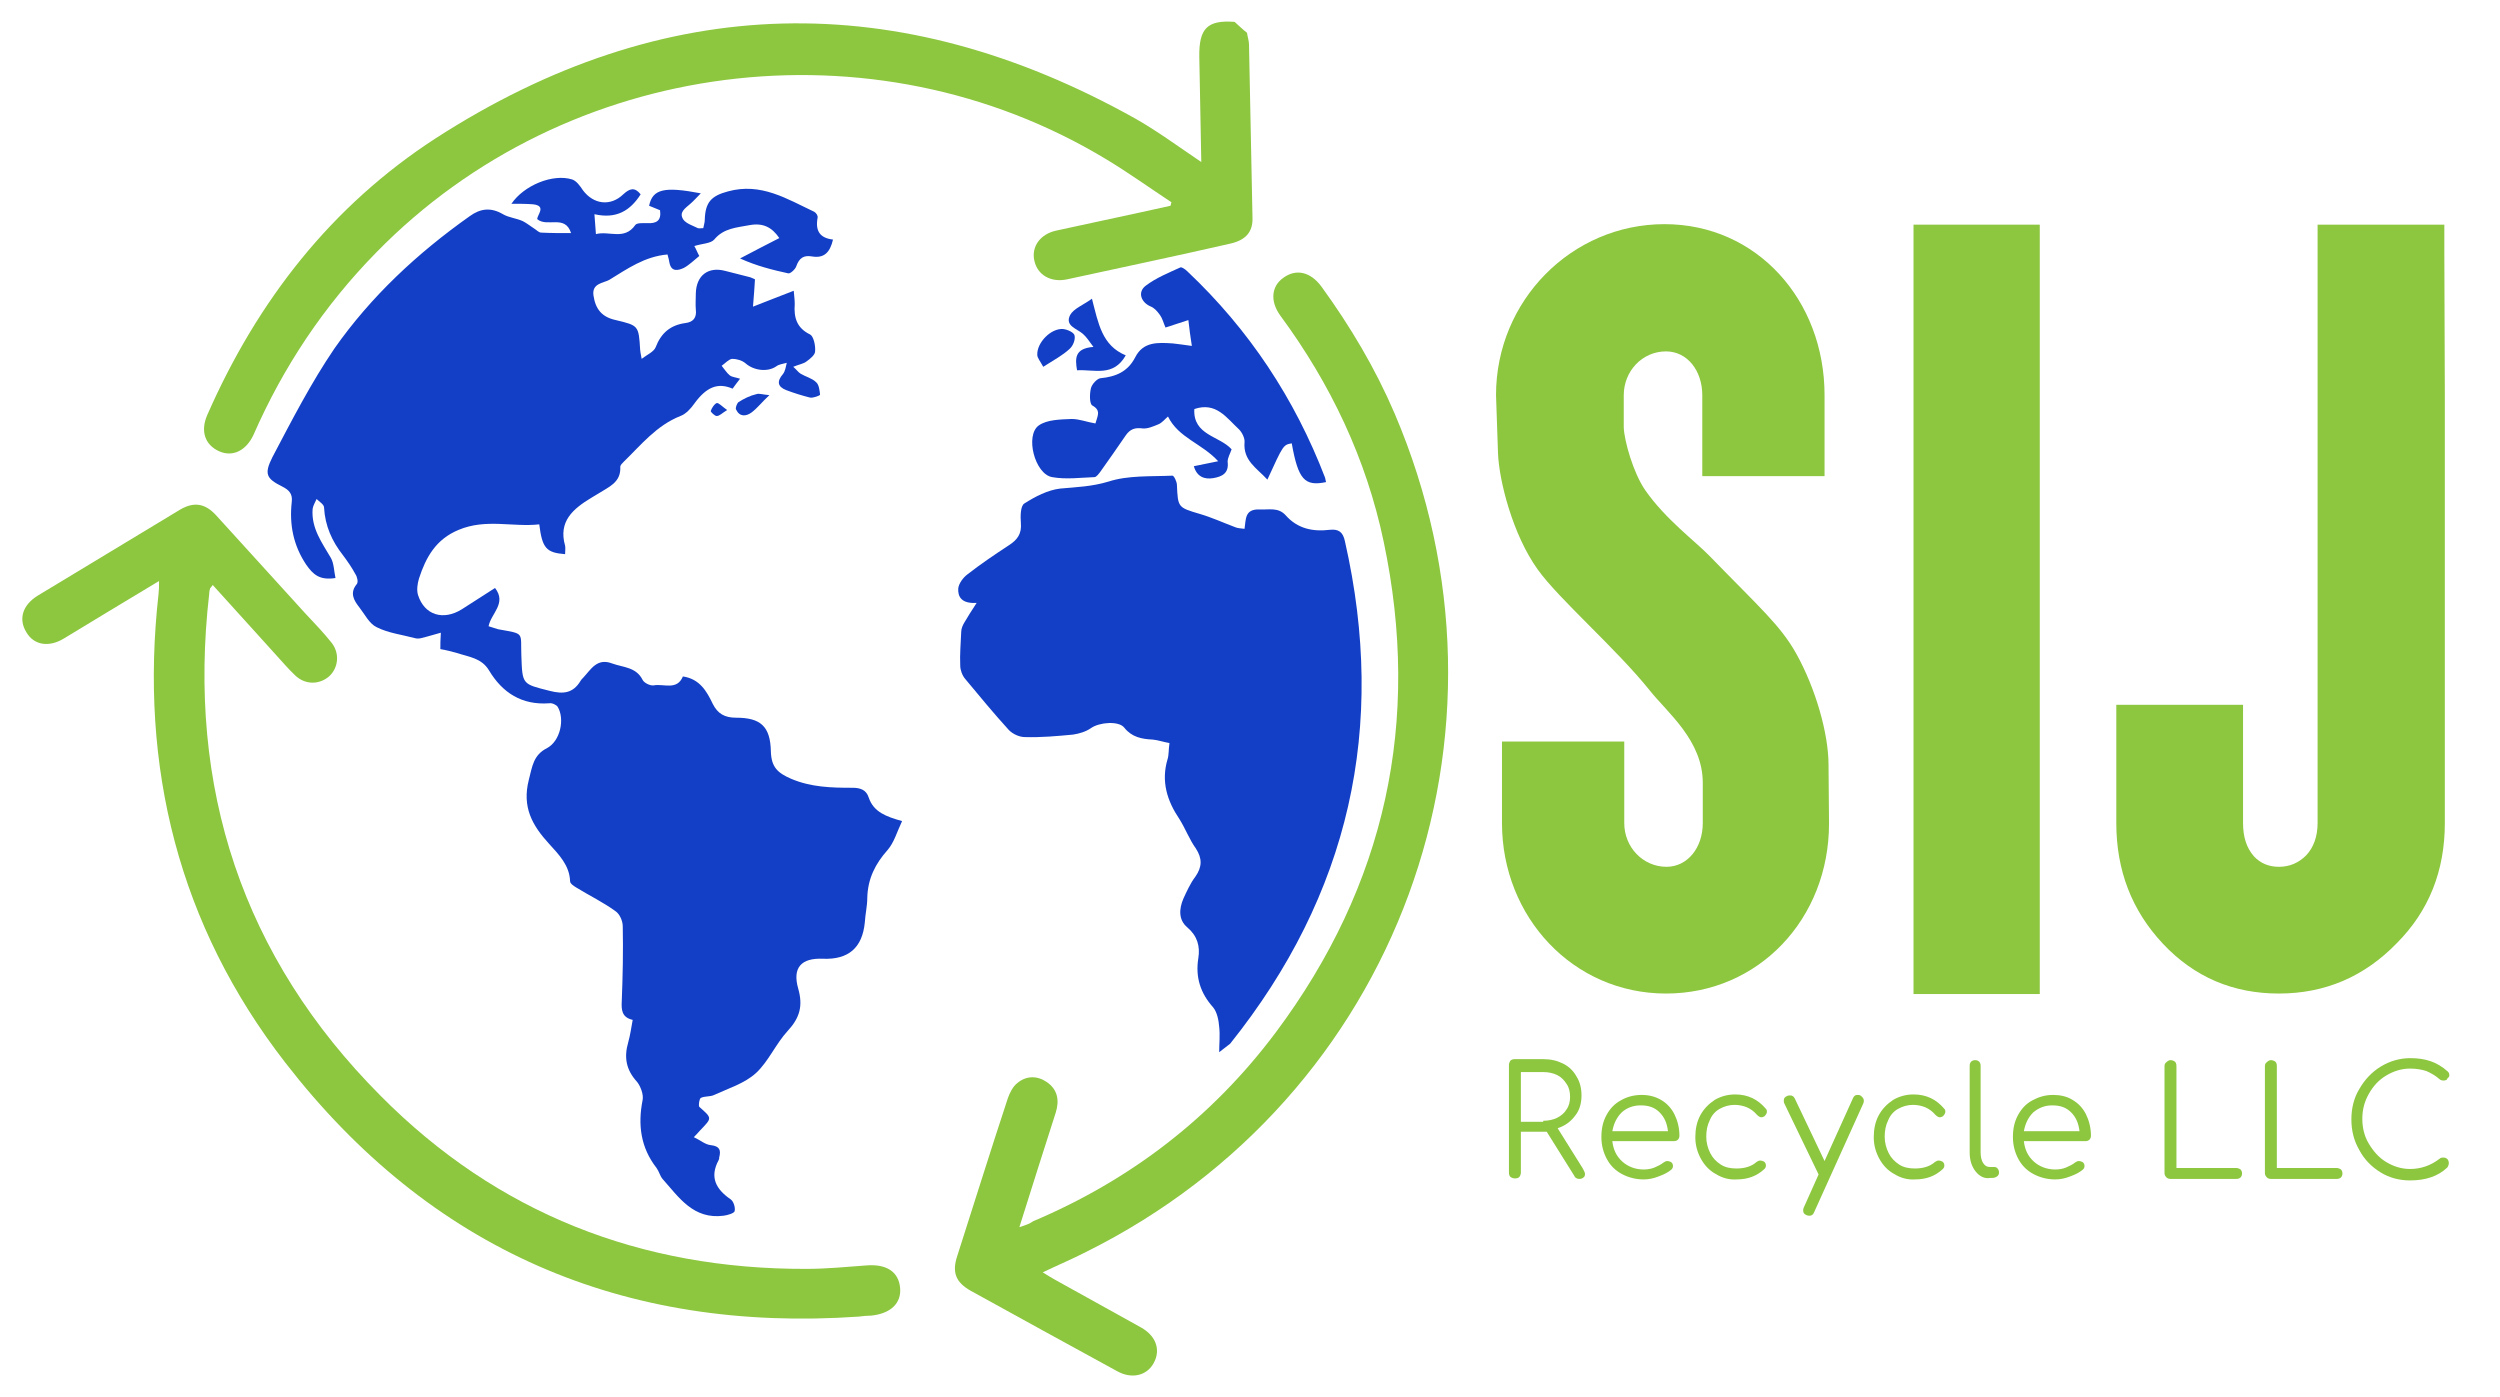 <?xml version="1.0" encoding="utf-8"?>
<!-- Generator: Adobe Illustrator 22.0.1, SVG Export Plug-In . SVG Version: 6.00 Build 0)  -->
<svg version="1.1" id="Capa_1" xmlns="http://www.w3.org/2000/svg" xmlns:xlink="http://www.w3.org/1999/xlink" x="0px" y="0px"
	 viewBox="0 0 503 281" style="enable-background:new 0 0 503 281;" xml:space="preserve">
<style type="text/css">
	.st0{fill:#133FC6;}
	.st1{fill:#8DC63F;}
</style>
<g>
	<g>
		<g>
			<path class="st0" d="M167.6,48.2c-0.6,2.6-1.8,3.8-4.2,3.4c-1.7-0.3-2.6,0.3-3.2,2c-0.2,0.6-1.2,1.5-1.6,1.4
				c-3.2-0.7-6.4-1.5-9.7-3c2.6-1.4,5.2-2.7,7.9-4.1c-1.5-2.2-3.3-3.1-6-2.6c-2.6,0.5-5.2,0.6-7.1,2.9c-0.7,0.8-2.4,0.8-4,1.3
				c0.4,0.7,0.7,1.5,1,2c-1,0.8-2,1.8-3.1,2.4c-1.1,0.5-2.5,0.9-2.9-1c-0.1-0.5-0.2-1.1-0.4-1.7c-4.6,0.4-8.1,2.9-11.7,5.1
				c-1.3,0.7-3.5,0.7-3.2,3.1c0.4,2.8,1.7,4.4,4.5,5c4.6,1.1,4.6,1.1,4.9,6c0,0.3,0.1,0.6,0.3,1.8c1.2-0.9,2.4-1.4,2.8-2.3
				c1.1-2.9,3-4.5,6-4.9c1.6-0.2,2.3-1.1,2.1-2.7c-0.1-1.1,0-2.2,0-3.3c0.1-3.6,2.5-5.4,5.9-4.5c1.7,0.4,3.4,0.9,5.1,1.3
				c0.2,0.1,0.4,0.2,0.9,0.4c-0.1,1.6-0.2,3.2-0.4,5.5c3-1.2,5.4-2.1,8.2-3.2c0.1,1.1,0.2,1.9,0.2,2.7c-0.2,2.7,0.4,4.8,3.1,6.1
				c0.7,0.4,1.1,2.2,1,3.4c0,0.7-1,1.5-1.7,2c-0.6,0.5-1.5,0.6-2.7,1.1c0.7,0.6,1,1.1,1.5,1.4c1,0.6,2.3,0.9,3.1,1.7
				c0.6,0.5,0.7,1.7,0.8,2.5c0,0.2-1.4,0.7-2,0.6c-1.6-0.4-3.2-0.9-4.8-1.5c-1.8-0.7-1.9-1.8-0.7-3.2c0.5-0.6,0.6-1.5,0.8-2.3
				c-0.7,0.2-1.6,0.3-2.1,0.7c-1.7,1.2-4.5,0.9-6.2-0.6c-0.7-0.6-1.8-0.9-2.7-0.9c-0.7,0.1-1.4,0.9-2.1,1.4c0.5,0.6,1,1.4,1.6,1.9
				c0.5,0.4,1.2,0.4,2.1,0.7c-0.6,0.8-1.1,1.4-1.5,2c-3-1.3-5.3-0.3-7.7,3c-0.7,1-1.7,2.1-2.8,2.5c-4.8,1.9-7.9,5.8-11.4,9.2
				c-0.3,0.3-0.7,0.7-0.7,1c0.2,3.2-2.4,4.1-4.4,5.4c-0.5,0.3-1,0.6-1.5,0.9c-3.6,2.2-6.6,4.7-5.2,9.6c0.1,0.5,0,1.1,0,1.7
				c-3.8-0.3-4.6-1.2-5.2-6c-5.3,0.6-10.7-1.2-16.2,1.1c-4.6,1.9-6.6,5.5-8,9.8c-0.3,1-0.5,2.3-0.2,3.3c1.3,4.1,5.1,5.2,8.8,2.9
				c2.2-1.4,4.5-2.9,6.7-4.3c2.4,3.1-0.8,5.1-1.3,7.7c0.6,0.2,1.3,0.4,1.9,0.6c5.5,1,4.5,0.5,4.7,5.4c0.2,5.8,0.2,5.6,5.7,7
				c2.7,0.7,4.7,0.5,6.2-2c0.1-0.2,0.3-0.4,0.5-0.6c1.6-1.7,2.8-4.1,5.9-2.9c2.2,0.8,4.8,0.7,6.1,3.3c0.3,0.6,1.5,1.2,2.2,1.1
				c2-0.4,4.7,1.1,5.9-1.8c3.4,0.5,4.8,3,6,5.5c1,2,2.4,2.8,4.7,2.8c4.9,0,6.9,1.7,7,6.8c0.1,3.1,1.3,4.3,4.1,5.5
				c4,1.7,8.1,1.8,12.3,1.8c1.6,0,2.8,0.4,3.3,2c1,2.9,3.5,3.8,6.7,4.7c-1,2.1-1.6,4.3-2.9,5.8c-2.5,2.8-4,5.8-4.1,9.6
				c0,1.7-0.4,3.3-0.5,5c-0.5,5.1-3.3,7.5-8.4,7.3c-4.4-0.2-6.2,1.8-5,6c1,3.5,0.3,5.9-2.1,8.5c-2.4,2.6-3.9,6.2-6.4,8.5
				c-2.3,2.1-5.6,3.1-8.4,4.4c-0.8,0.4-1.9,0.2-2.7,0.6c-0.3,0.2-0.5,1.5-0.3,1.8c2.6,2.3,2.6,2.2,0.2,4.7c-0.3,0.3-0.5,0.6-1.3,1.4
				c1.3,0.6,2.3,1.5,3.4,1.6c1.8,0.2,2.1,1,1.7,2.5c0,0.2,0,0.3-0.1,0.5c-1.9,3.5-0.5,5.9,2.4,7.9c0.6,0.4,1,1.7,0.8,2.4
				c-0.1,0.4-1.4,0.8-2.2,0.9c-6.1,0.8-9-3.7-12.3-7.4c-0.5-0.6-0.7-1.5-1.2-2.2c-3.2-4.1-3.8-8.7-2.8-13.7c0.2-1.1-0.4-2.7-1.1-3.6
				c-2.2-2.4-2.7-4.9-1.8-8c0.4-1.4,0.6-2.9,0.9-4.5c-2.2-0.5-2.3-2-2.2-3.8c0.2-5,0.3-10,0.2-15c0-1.1-0.6-2.5-1.5-3.1
				c-2.5-1.8-5.2-3.1-7.8-4.7c-0.5-0.3-1.3-0.8-1.3-1.3c-0.1-3.2-2.3-5.4-4.2-7.5c-3.4-3.7-5.5-7.4-4.1-12.9c0.7-2.7,0.9-5,3.7-6.4
				c2.6-1.4,3.6-5.8,2.1-8.3c-0.3-0.4-1.1-0.8-1.7-0.7c-5.5,0.4-9.4-2.1-12.1-6.6c-1.5-2.5-4-2.7-6.4-3.5c-1.1-0.3-2.2-0.6-3.4-0.8
				c0-1,0-1.8,0.1-3.3c-1.5,0.4-2.7,0.8-4,1.1c-0.4,0.1-0.8,0.1-1.2,0c-2.6-0.7-5.3-1-7.7-2.2c-1.5-0.7-2.4-2.6-3.5-4
				c-1.1-1.4-2-2.9-0.5-4.7c0.3-0.4,0.1-1.4-0.3-2c-0.7-1.3-1.6-2.6-2.5-3.8c-2.2-2.8-3.6-5.9-3.8-9.6c0-0.6-1-1.2-1.5-1.7
				c-0.3,0.7-0.7,1.3-0.8,2c-0.3,3.9,1.9,6.8,3.7,9.9c0.6,1.1,0.6,2.6,0.9,4c-3.2,0.5-4.5-0.7-5.9-2.7c-2.6-3.9-3.4-8.1-2.9-12.6
				c0.2-1.6-0.5-2.4-1.9-3.1c-3.2-1.6-3.7-2.5-2-5.9c3.9-7.4,7.8-15,12.5-21.9C74.6,59.7,83.9,51,94.5,43.5c2.2-1.6,4.3-1.8,6.7-0.4
				c1.2,0.7,2.7,0.8,4,1.4c0.8,0.4,1.5,1,2.3,1.5c0.5,0.3,0.9,0.8,1.4,0.8c1.9,0.1,3.8,0.1,6,0.1c-1.2-3.8-4.8-1.1-6.8-2.8
				c-0.1-0.8,2-2.7-0.9-3c-1.4-0.1-2.8-0.1-4.3-0.1c2.5-3.7,8.3-6.1,12.2-4.9c0.9,0.3,1.6,1.3,2.2,2.2c2.1,2.8,5.5,3.3,8.1,0.8
				c1.3-1.2,2.3-1.5,3.5,0c-2.1,3.3-4.9,5-9.3,4c0.1,1.5,0.2,2.6,0.3,4c2.7-0.7,5.7,1.3,7.9-1.8c0.3-0.5,1.6-0.4,2.4-0.4
				c1.9,0.1,2.9-0.5,2.6-2.6c-0.7-0.3-1.5-0.6-2.2-0.9c0.7-3.4,3.1-3.9,10.4-2.5c-0.8,0.8-1.4,1.5-2.1,2.1c-1,0.9-2.4,1.7-1.4,3.2
				c0.6,0.8,1.9,1.2,2.9,1.7c0.3,0.1,0.6,0,1.1,0c0.1-0.6,0.3-1.1,0.3-1.7c0.1-3.5,1.3-4.8,4.7-5.7c6.6-1.8,11.8,1.5,17.3,4.1
				c0.4,0.2,0.8,0.8,0.7,1.2C164,46.5,165,47.9,167.6,48.2z"/>
			<path class="st0" d="M245.3,211.7c0-1.7,0.2-3.4,0-5.1c-0.1-1.3-0.4-2.9-1.2-3.9c-2.6-2.9-3.6-6.1-3-9.9c0.4-2.4-0.2-4.5-2.2-6.2
				c-1.8-1.5-1.7-3.7-0.8-5.8c0.7-1.5,1.4-3.1,2.4-4.4c1.4-2,1.4-3.7,0.1-5.7c-1.3-1.8-2.1-4-3.3-5.9c-2.5-3.7-3.7-7.6-2.4-12
				c0.3-0.9,0.2-2,0.4-3.3c-1.2-0.2-2.3-0.6-3.4-0.7c-2.2-0.1-4.2-0.5-5.7-2.4c-1.1-1.4-5-1.1-6.7,0.1c-1,0.7-2.3,1.1-3.6,1.3
				c-3.2,0.3-6.4,0.6-9.7,0.5c-1.1,0-2.4-0.6-3.2-1.4c-3-3.3-5.9-6.8-8.8-10.3c-0.6-0.7-1-1.8-1-2.7c-0.1-2.2,0.1-4.5,0.2-6.8
				c0-0.6,0.3-1.3,0.6-1.8c0.7-1.2,1.4-2.3,2.5-4c-3.1,0.2-3.8-1.3-3.7-2.9c0.1-1,1-2.2,1.8-2.8c2.7-2.1,5.5-4,8.4-5.9
				c1.7-1.1,2.6-2.3,2.4-4.5c-0.1-1.3-0.1-3.4,0.7-3.9c2.2-1.4,4.7-2.7,7.2-3c3.3-0.3,6.4-0.4,9.7-1.4c4-1.3,8.5-1,12.9-1.2
				c0.3,0,0.9,1.2,0.9,1.9c0.2,4.5,0.2,4.5,4.6,5.8c2.4,0.7,4.8,1.8,7.2,2.7c0.5,0.2,1.1,0.2,1.8,0.3c0.3-1.9,0-4,3-3.9
				c1.9,0.1,3.8-0.5,5.3,1.2c2.4,2.7,5.5,3.3,8.8,2.9c1.8-0.2,2.7,0.4,3.1,2.3c8.5,37.4,0.9,71.1-23.1,101.1"/>
			<path class="st0" d="M220.4,85.2c0.4-1.5,1.2-2.6-0.6-3.6c-0.6-0.3-0.6-2.3-0.3-3.5c0.2-0.8,1.2-1.9,1.9-2c3.1-0.3,5.5-1.3,7-4.2
				c1.6-3.2,4.6-3,7.6-2.8c1.1,0.1,2.2,0.3,3.8,0.5c-0.3-1.9-0.5-3.4-0.7-5.2c-1.6,0.5-3,1-4.6,1.5c-0.4-0.9-0.6-1.8-1.1-2.5
				c-0.5-0.7-1.1-1.4-1.8-1.7c-2-0.8-2.8-2.9-1.1-4.2c2.1-1.6,4.6-2.6,7-3.7c0.3-0.1,1,0.4,1.4,0.8c12.4,11.7,21.6,25.6,27.7,41.5
				c0.1,0.3,0.1,0.6,0.2,0.9c-4.3,0.9-5.6-0.5-6.9-7.8c-1.7,0.3-1.7,0.3-4.9,7.3c-2.1-2.3-4.9-3.8-4.6-7.5c0.1-0.8-0.5-2-1.1-2.6
				c-2.5-2.3-4.6-5.6-9-4.1c-0.3,5.3,5.1,5.4,7.5,8.1c-0.3,0.9-0.8,1.7-0.8,2.5c0.3,2.3-1.1,3-2.9,3.3c-1.8,0.3-3.3-0.3-3.9-2.4
				c1.5-0.3,3-0.6,4.9-1c-3.3-3.6-8-4.7-10.1-9c-0.6,0.5-1.2,1.3-2,1.6c-1,0.4-2.1,0.9-3.1,0.8c-1.5-0.2-2.5,0.1-3.4,1.4
				c-1.7,2.5-3.4,4.9-5.1,7.3c-0.3,0.4-0.8,1.1-1.2,1.1c-2.8,0.1-5.7,0.5-8.5,0c-3.5-0.6-5.5-8.4-2.7-10.4c1.7-1.2,4.4-1.2,6.6-1.3
				C217.2,84.3,218.6,84.9,220.4,85.2z"/>
			<path class="st0" d="M226.5,71.5c-2.5,4.4-6.3,2.8-9.8,3c-0.4-2.4-0.5-4.4,3.3-4.7c-0.9-1.2-1.4-2-2.1-2.6
				c-1.2-1.1-3.7-1.6-2.6-3.8c0.7-1.3,2.6-2,4.4-3.3C221,65.1,221.7,69.5,226.5,71.5z"/>
			<path class="st0" d="M209.9,73.8c-0.6-1.1-1.2-1.8-1.2-2.4c-0.1-2.5,2.8-5.4,5.2-5.2c0.9,0.1,2.2,0.7,2.3,1.3
				c0.2,0.8-0.3,2.1-1,2.7C213.8,71.5,212.1,72.4,209.9,73.8z"/>
			<path class="st0" d="M154.8,79.5c-1.5,1.4-2.4,2.6-3.6,3.5c-1.1,0.8-2.4,0.9-3.1-0.6c-0.2-0.3,0.2-1.3,0.5-1.5
				c1.1-0.7,2.3-1.3,3.6-1.6C152.7,79.1,153.5,79.4,154.8,79.5z"/>
			<path class="st0" d="M146.3,82.5c-1,0.6-1.5,1.2-2.1,1.2c-0.4,0-1.2-0.8-1.2-1c0.2-0.6,0.7-1.4,1.2-1.6
				C144.6,81,145.3,81.8,146.3,82.5z"/>
		</g>
	</g>
	<g>
		<g>
			<path class="st1" d="M248.4,4.4c-5.5-0.4-7.2,1.3-7.1,7.1c0.1,6.9,0.3,13.9,0.4,21.1c-4.6-3.1-8.8-6.2-13.2-8.7
				C180.8-2.8,133.6-1.8,87.7,27.8c-21,13.6-35.9,32.7-46,55.7c-1.4,3.2-0.5,6,2.4,7.3c2.7,1.2,5.4-0.1,6.9-3.3
				c6-13.7,14.2-26,24.7-36.7C114,11.6,175.6,3.7,222.5,32c4.5,2.7,8.8,5.8,13.2,8.7c-0.1,0.2-0.1,0.5-0.2,0.7
				c-2,0.4-3.9,0.9-5.9,1.3c-5.7,1.2-11.4,2.5-17.1,3.7c-3.2,0.7-5,3.2-4.4,6c0.6,2.9,3.3,4.5,6.6,3.8c11-2.4,22-4.7,32.9-7.2
				c3-0.7,4.5-2.3,4.4-5.2c-0.2-11.6-0.5-23.2-0.7-34.8c0-0.8-0.3-1.6-0.4-2.4C250,5.9,249.2,5.1,248.4,4.4z"/>
			<path class="st1" d="M42.8,117.7c4.2,4.6,8.3,9.2,12.4,13.7c1.4,1.5,2.7,3.1,4.2,4.5c2,1.9,4.8,1.9,6.8,0.2
				c1.9-1.7,2.2-4.7,0.5-6.8c-1.6-2-3.4-3.9-5.2-5.8c-6-6.6-12-13.2-18-19.8c-2.2-2.4-4.4-2.8-7.2-1.2c-9.6,5.8-19.2,11.6-28.8,17.4
				c-3,1.9-3.8,4.7-2.2,7.3c1.5,2.6,4.5,3.1,7.5,1.3c6.3-3.8,12.5-7.6,19.2-11.6c0,1.1,0,1.8-0.1,2.6c-3.9,34.8,4.1,66.7,25.5,94.3
				c29.1,37.6,68,54.4,115.4,51.1c0.8-0.1,1.7-0.2,2.5-0.2c3.9-0.4,6.1-2.5,5.8-5.6c-0.3-3.2-2.7-4.8-6.7-4.5
				c-4.1,0.3-8.1,0.7-12.2,0.7c-33.3,0.1-62.2-11.2-85.6-34.8c-27.8-27.9-39-62-34.5-101.1c0-0.4,0.1-0.7,0.2-1.1
				C42.4,118.3,42.4,118.2,42.8,117.7z"/>
			<path class="st1" d="M205.1,246.9c2.5-8,4.9-15.5,7.3-23c0.8-2.5,0.4-4.7-1.8-6.2c-1.9-1.3-4.1-1.3-5.9,0.2
				c-0.9,0.7-1.5,1.9-1.9,3c-3.5,10.6-6.8,21.2-10.2,31.8c-1.1,3.3-0.3,5.3,2.7,7c9.8,5.4,19.6,10.8,29.5,16.2
				c2.9,1.6,5.9,0.9,7.3-1.6c1.5-2.7,0.5-5.5-2.5-7.2c-5.8-3.2-11.5-6.4-17.3-9.6c-0.7-0.4-1.4-0.8-2.5-1.5c3.1-1.5,6-2.7,8.7-4.1
				c62.8-31.2,89.6-104.3,62.1-168.7c-3.9-9.1-8.9-17.5-14.7-25.5c-2.2-3-5.1-3.7-7.7-1.8c-2.4,1.7-2.7,4.7-0.6,7.6
				c10.1,13.7,17.3,28.8,20.8,45.5c7.6,36.1,0.4,69.1-21.7,98.7c-12.8,17.1-29.2,29.7-48.8,38C207.2,246.2,206.4,246.5,205.1,246.9z
				"/>
		</g>
	</g>
</g>
<g>
	<path class="st1" d="M335.2,199.9c-18.7,0-33-15.4-33-34.3v-16.4h24.6v16.4c0,4.9,3.8,8.8,8.5,8.8c4.2,0,7.3-3.8,7.3-8.8v-8.1
		c0-8.5-7.1-14.1-10.6-18.5c-6.9-8.6-18.3-18.4-22.6-24.4c-5.1-7.1-7.8-18-8-23.4l-0.4-11.7c0-19,15.2-34.4,33.9-34.4
		c18.6,0,32.2,15.3,32.2,34.4v16.3h-24.6V79.5c0-4.9-3-8.8-7.3-8.8c-4.8,0-8.5,4-8.5,8.8V86c0.1,2.7,1.9,9.1,4.3,12.6
		c4.1,5.9,10.1,10.3,13,13.3c10.1,10.4,14.2,13.9,17.4,19.6c3.9,7,6.5,16.1,6.5,22.4l0.1,11.8C368,184.9,353.8,199.9,335.2,199.9z"
		/>
	<path class="st1" d="M404.9,45.2h5.5v5.6v143.6v5.6h-5.5h-14.4H385v-5.6V50.8v-5.6h5.5L404.9,45.2L404.9,45.2z"/>
	<path class="st1" d="M491.9,79.5v86.1c0,9.6-3.2,17.7-9.7,24.2c-6.5,6.7-14.4,10.1-23.7,10.1c-9.2,0-17-3.3-23.3-10
		c-6.3-6.7-9.4-14.8-9.4-24.3v-18.2v-5.6h5.6h14.3h5.6v5.6v18.2c0,2.8,0.7,5,2.2,6.7c1.3,1.4,3,2.1,5,2.1c2.2,0,4-0.8,5.5-2.3
		c1.5-1.6,2.3-3.8,2.3-6.5V79.5V50.8v-5.6h5.6h14.3h5.6v5.6L491.9,79.5L491.9,79.5z"/>
</g>
<g>
	<path class="st1" d="M318.9,236.2c0,0.3-0.1,0.6-0.3,0.7c-0.2,0.2-0.5,0.3-0.9,0.3c-0.2,0-0.5-0.1-0.6-0.2
		c-0.2-0.1-0.3-0.3-0.4-0.5l-5.5-8.8h-0.5H306v8.2c0,0.3-0.1,0.6-0.3,0.9c-0.2,0.2-0.5,0.3-0.9,0.3c-0.3,0-0.6-0.1-0.9-0.3
		c-0.2-0.2-0.3-0.5-0.3-0.9v-21.6c0-0.3,0.1-0.6,0.3-0.9c0.2-0.2,0.5-0.3,0.9-0.3h5.7c1.5,0,2.8,0.3,4,0.9s2.1,1.5,2.7,2.6
		c0.7,1.1,1,2.4,1,3.8c0,1.6-0.4,3-1.3,4.1c-0.9,1.2-2,2-3.5,2.5l5,8C318.8,235.7,318.9,236,318.9,236.2z M310.5,225.5
		c1,0,2-0.2,2.8-0.6c0.8-0.4,1.5-1,1.9-1.7c0.5-0.7,0.7-1.6,0.7-2.5c0-1-0.2-1.9-0.7-2.6c-0.5-0.8-1.1-1.4-1.9-1.8
		c-0.8-0.4-1.8-0.6-2.8-0.6H306v10H310.5z"/>
	<path class="st1" d="M334.2,221.3c1.2,0.7,2.1,1.7,2.7,2.9c0.6,1.2,1,2.7,1,4.3c0,0.3-0.1,0.6-0.3,0.8c-0.2,0.2-0.5,0.3-0.8,0.3
		h-12.4c0.2,1.7,0.8,3,2,4.1c1.1,1,2.6,1.6,4.3,1.6c0.7,0,1.5-0.1,2.2-0.4c0.7-0.3,1.3-0.6,1.8-1c0.3-0.2,0.5-0.3,0.8-0.3
		c0.2,0,0.5,0.1,0.7,0.2c0.3,0.2,0.4,0.5,0.4,0.8c0,0.3-0.1,0.5-0.3,0.7c-0.7,0.6-1.5,1-2.6,1.4c-1,0.4-2,0.6-3,0.6
		c-1.6,0-3.1-0.4-4.4-1.1c-1.3-0.7-2.3-1.7-3-3s-1.1-2.8-1.1-4.4c0-1.7,0.3-3.1,1-4.4c0.7-1.3,1.6-2.3,2.9-3
		c1.2-0.7,2.6-1.1,4.2-1.1C331.7,220.3,333,220.6,334.2,221.3z M326.3,223.8c-1,1-1.6,2.2-1.9,3.8h11.2c-0.2-1.6-0.7-2.8-1.7-3.8
		c-1-1-2.2-1.4-3.8-1.4C328.6,222.4,327.3,222.9,326.3,223.8z"/>
	<path class="st1" d="M345.2,236.2c-1.3-0.7-2.3-1.8-3-3.1c-0.7-1.3-1.1-2.7-1.1-4.3c0-1.6,0.3-3.1,1-4.4c0.7-1.3,1.7-2.3,2.9-3.1
		c1.2-0.7,2.6-1.1,4.1-1.1c2.6,0,4.6,1,6.2,2.9c0.2,0.2,0.2,0.4,0.2,0.6c0,0.3-0.2,0.6-0.5,0.9c-0.2,0.1-0.4,0.2-0.6,0.2
		c-0.3,0-0.6-0.2-0.9-0.5c-0.6-0.7-1.3-1.2-2-1.5c-0.7-0.3-1.6-0.5-2.5-0.5c-1.1,0-2.1,0.3-3,0.8c-0.9,0.5-1.6,1.3-2,2.3
		c-0.5,1-0.7,2.1-0.7,3.3c0,1.2,0.3,2.3,0.8,3.3c0.5,1,1.2,1.7,2.1,2.3c0.9,0.6,2,0.8,3.2,0.8c1.6,0,3-0.4,4-1.3
		c0.3-0.2,0.5-0.3,0.8-0.3c0.2,0,0.5,0.1,0.7,0.2c0.3,0.2,0.4,0.5,0.4,0.8c0,0.3-0.1,0.5-0.3,0.7c-1.5,1.4-3.3,2.1-5.6,2.1
		C347.9,237.4,346.5,237,345.2,236.2z"/>
	<path class="st1" d="M375,221.4c0,0.2,0,0.4-0.1,0.6l-9.9,21.9c-0.2,0.5-0.5,0.7-0.9,0.7c-0.2,0-0.4,0-0.6-0.1
		c-0.5-0.2-0.7-0.5-0.7-0.9c0-0.2,0-0.4,0.1-0.6l3-6.7v0L359,222c-0.1-0.2-0.1-0.3-0.1-0.6c0-0.4,0.2-0.7,0.7-0.9
		c0.2-0.1,0.3-0.1,0.6-0.1c0.4,0,0.7,0.2,0.9,0.6l6,12.6l5.7-12.6c0.2-0.5,0.5-0.7,0.9-0.7c0.2,0,0.4,0,0.6,0.1
		C374.7,220.7,375,221,375,221.4z"/>
	<path class="st1" d="M381.1,236.2c-1.3-0.7-2.3-1.8-3-3.1c-0.7-1.3-1.1-2.7-1.1-4.3c0-1.6,0.3-3.1,1-4.4c0.7-1.3,1.7-2.3,2.9-3.1
		c1.2-0.7,2.6-1.1,4.1-1.1c2.6,0,4.6,1,6.2,2.9c0.2,0.2,0.2,0.4,0.2,0.6c0,0.3-0.2,0.6-0.5,0.9c-0.2,0.1-0.4,0.2-0.6,0.2
		c-0.3,0-0.6-0.2-0.9-0.5c-0.6-0.7-1.3-1.2-2-1.5c-0.7-0.3-1.6-0.5-2.5-0.5c-1.1,0-2.1,0.3-3,0.8c-0.9,0.5-1.6,1.3-2,2.3
		c-0.5,1-0.7,2.1-0.7,3.3c0,1.2,0.3,2.3,0.8,3.3c0.5,1,1.2,1.7,2.1,2.3c0.9,0.6,2,0.8,3.2,0.8c1.6,0,3-0.4,4-1.3
		c0.3-0.2,0.5-0.3,0.8-0.3c0.2,0,0.5,0.1,0.7,0.2c0.3,0.2,0.4,0.5,0.4,0.8c0,0.3-0.1,0.5-0.3,0.7c-1.5,1.4-3.3,2.1-5.6,2.1
		C383.8,237.4,382.4,237,381.1,236.2z"/>
	<path class="st1" d="M397.5,235.7c-0.8-1-1.2-2.3-1.2-3.8v-17.5c0-0.3,0.1-0.6,0.3-0.8c0.2-0.2,0.5-0.3,0.8-0.3
		c0.3,0,0.6,0.1,0.8,0.3c0.2,0.2,0.3,0.5,0.3,0.8v17.5c0,0.9,0.2,1.6,0.5,2.1c0.4,0.6,0.8,0.8,1.4,0.8h0.8c0.3,0,0.6,0.1,0.7,0.3
		c0.2,0.2,0.3,0.5,0.3,0.8s-0.1,0.6-0.4,0.8c-0.3,0.2-0.6,0.3-1,0.3h-0.4C399.3,237.2,398.3,236.7,397.5,235.7z"/>
	<path class="st1" d="M417,221.3c1.2,0.7,2.1,1.7,2.7,2.9c0.6,1.2,1,2.7,1,4.3c0,0.3-0.1,0.6-0.3,0.8c-0.2,0.2-0.5,0.3-0.8,0.3
		h-12.4c0.2,1.7,0.8,3,2,4.1c1.1,1,2.6,1.6,4.3,1.6c0.7,0,1.5-0.1,2.2-0.4c0.7-0.3,1.3-0.6,1.8-1c0.3-0.2,0.5-0.3,0.8-0.3
		c0.2,0,0.5,0.1,0.7,0.2c0.3,0.2,0.4,0.5,0.4,0.8c0,0.3-0.1,0.5-0.3,0.7c-0.7,0.6-1.5,1-2.6,1.4c-1,0.4-2,0.6-3,0.6
		c-1.6,0-3.1-0.4-4.4-1.1c-1.3-0.7-2.3-1.7-3-3c-0.7-1.3-1.1-2.8-1.1-4.4c0-1.7,0.3-3.1,1-4.4c0.7-1.3,1.6-2.3,2.9-3
		s2.6-1.1,4.2-1.1C414.5,220.3,415.9,220.6,417,221.3z M409.1,223.8c-1,1-1.6,2.2-1.9,3.8h11.2c-0.2-1.6-0.7-2.8-1.7-3.8
		c-1-1-2.2-1.4-3.8-1.4C411.4,222.4,410.2,222.9,409.1,223.8z"/>
	<path class="st1" d="M435.9,236.9c-0.2-0.2-0.4-0.5-0.4-0.8v-21.6c0-0.3,0.1-0.6,0.4-0.8c0.2-0.2,0.5-0.4,0.8-0.4
		c0.3,0,0.6,0.1,0.9,0.3c0.2,0.2,0.3,0.5,0.3,0.9v20.5h12c0.3,0,0.6,0.1,0.9,0.3c0.2,0.2,0.3,0.5,0.3,0.8s-0.1,0.6-0.3,0.8
		c-0.2,0.2-0.5,0.3-0.9,0.3h-13.2C436.4,237.2,436.1,237.1,435.9,236.9z"/>
	<path class="st1" d="M456.1,236.9c-0.2-0.2-0.4-0.5-0.4-0.8v-21.6c0-0.3,0.1-0.6,0.4-0.8c0.2-0.2,0.5-0.4,0.8-0.4
		c0.3,0,0.6,0.1,0.9,0.3c0.2,0.2,0.3,0.5,0.3,0.9v20.5h12c0.3,0,0.6,0.1,0.9,0.3c0.2,0.2,0.3,0.5,0.3,0.8s-0.1,0.6-0.3,0.8
		c-0.2,0.2-0.5,0.3-0.9,0.3h-13.2C456.6,237.2,456.3,237.1,456.1,236.9z"/>
	<path class="st1" d="M479,235.9c-1.8-1.1-3.3-2.6-4.3-4.5c-1.1-1.9-1.6-3.9-1.6-6.2c0-2.2,0.5-4.3,1.6-6.1c1.1-1.9,2.5-3.4,4.3-4.5
		c1.8-1.1,3.8-1.7,6-1.7c1.5,0,2.8,0.2,4,0.6c1.2,0.4,2.4,1.1,3.5,2.1c0.2,0.2,0.3,0.4,0.3,0.7c0,0.2,0,0.3-0.1,0.4
		c-0.1,0.1-0.2,0.2-0.3,0.3c0,0.1-0.1,0.3-0.3,0.3c-0.1,0.1-0.3,0.1-0.5,0.1c-0.3,0-0.6-0.1-0.8-0.3c-0.8-0.7-1.7-1.2-2.6-1.6
		c-0.9-0.3-2-0.5-3.3-0.5c-1.7,0-3.3,0.5-4.8,1.4c-1.5,0.9-2.6,2.1-3.5,3.7s-1.3,3.2-1.3,5c0,1.8,0.4,3.5,1.3,5
		c0.9,1.5,2,2.8,3.5,3.7c1.5,0.9,3.1,1.4,4.8,1.4c2.2,0,4.2-0.7,6-2.1c0.2-0.2,0.5-0.2,0.7-0.2c0.3,0,0.6,0.1,0.8,0.3
		c0.2,0.2,0.3,0.5,0.3,0.8c0,0.3-0.1,0.6-0.3,0.9c-1.9,1.8-4.4,2.6-7.5,2.6C482.8,237.5,480.8,237,479,235.9z"/>
</g>
</svg>
